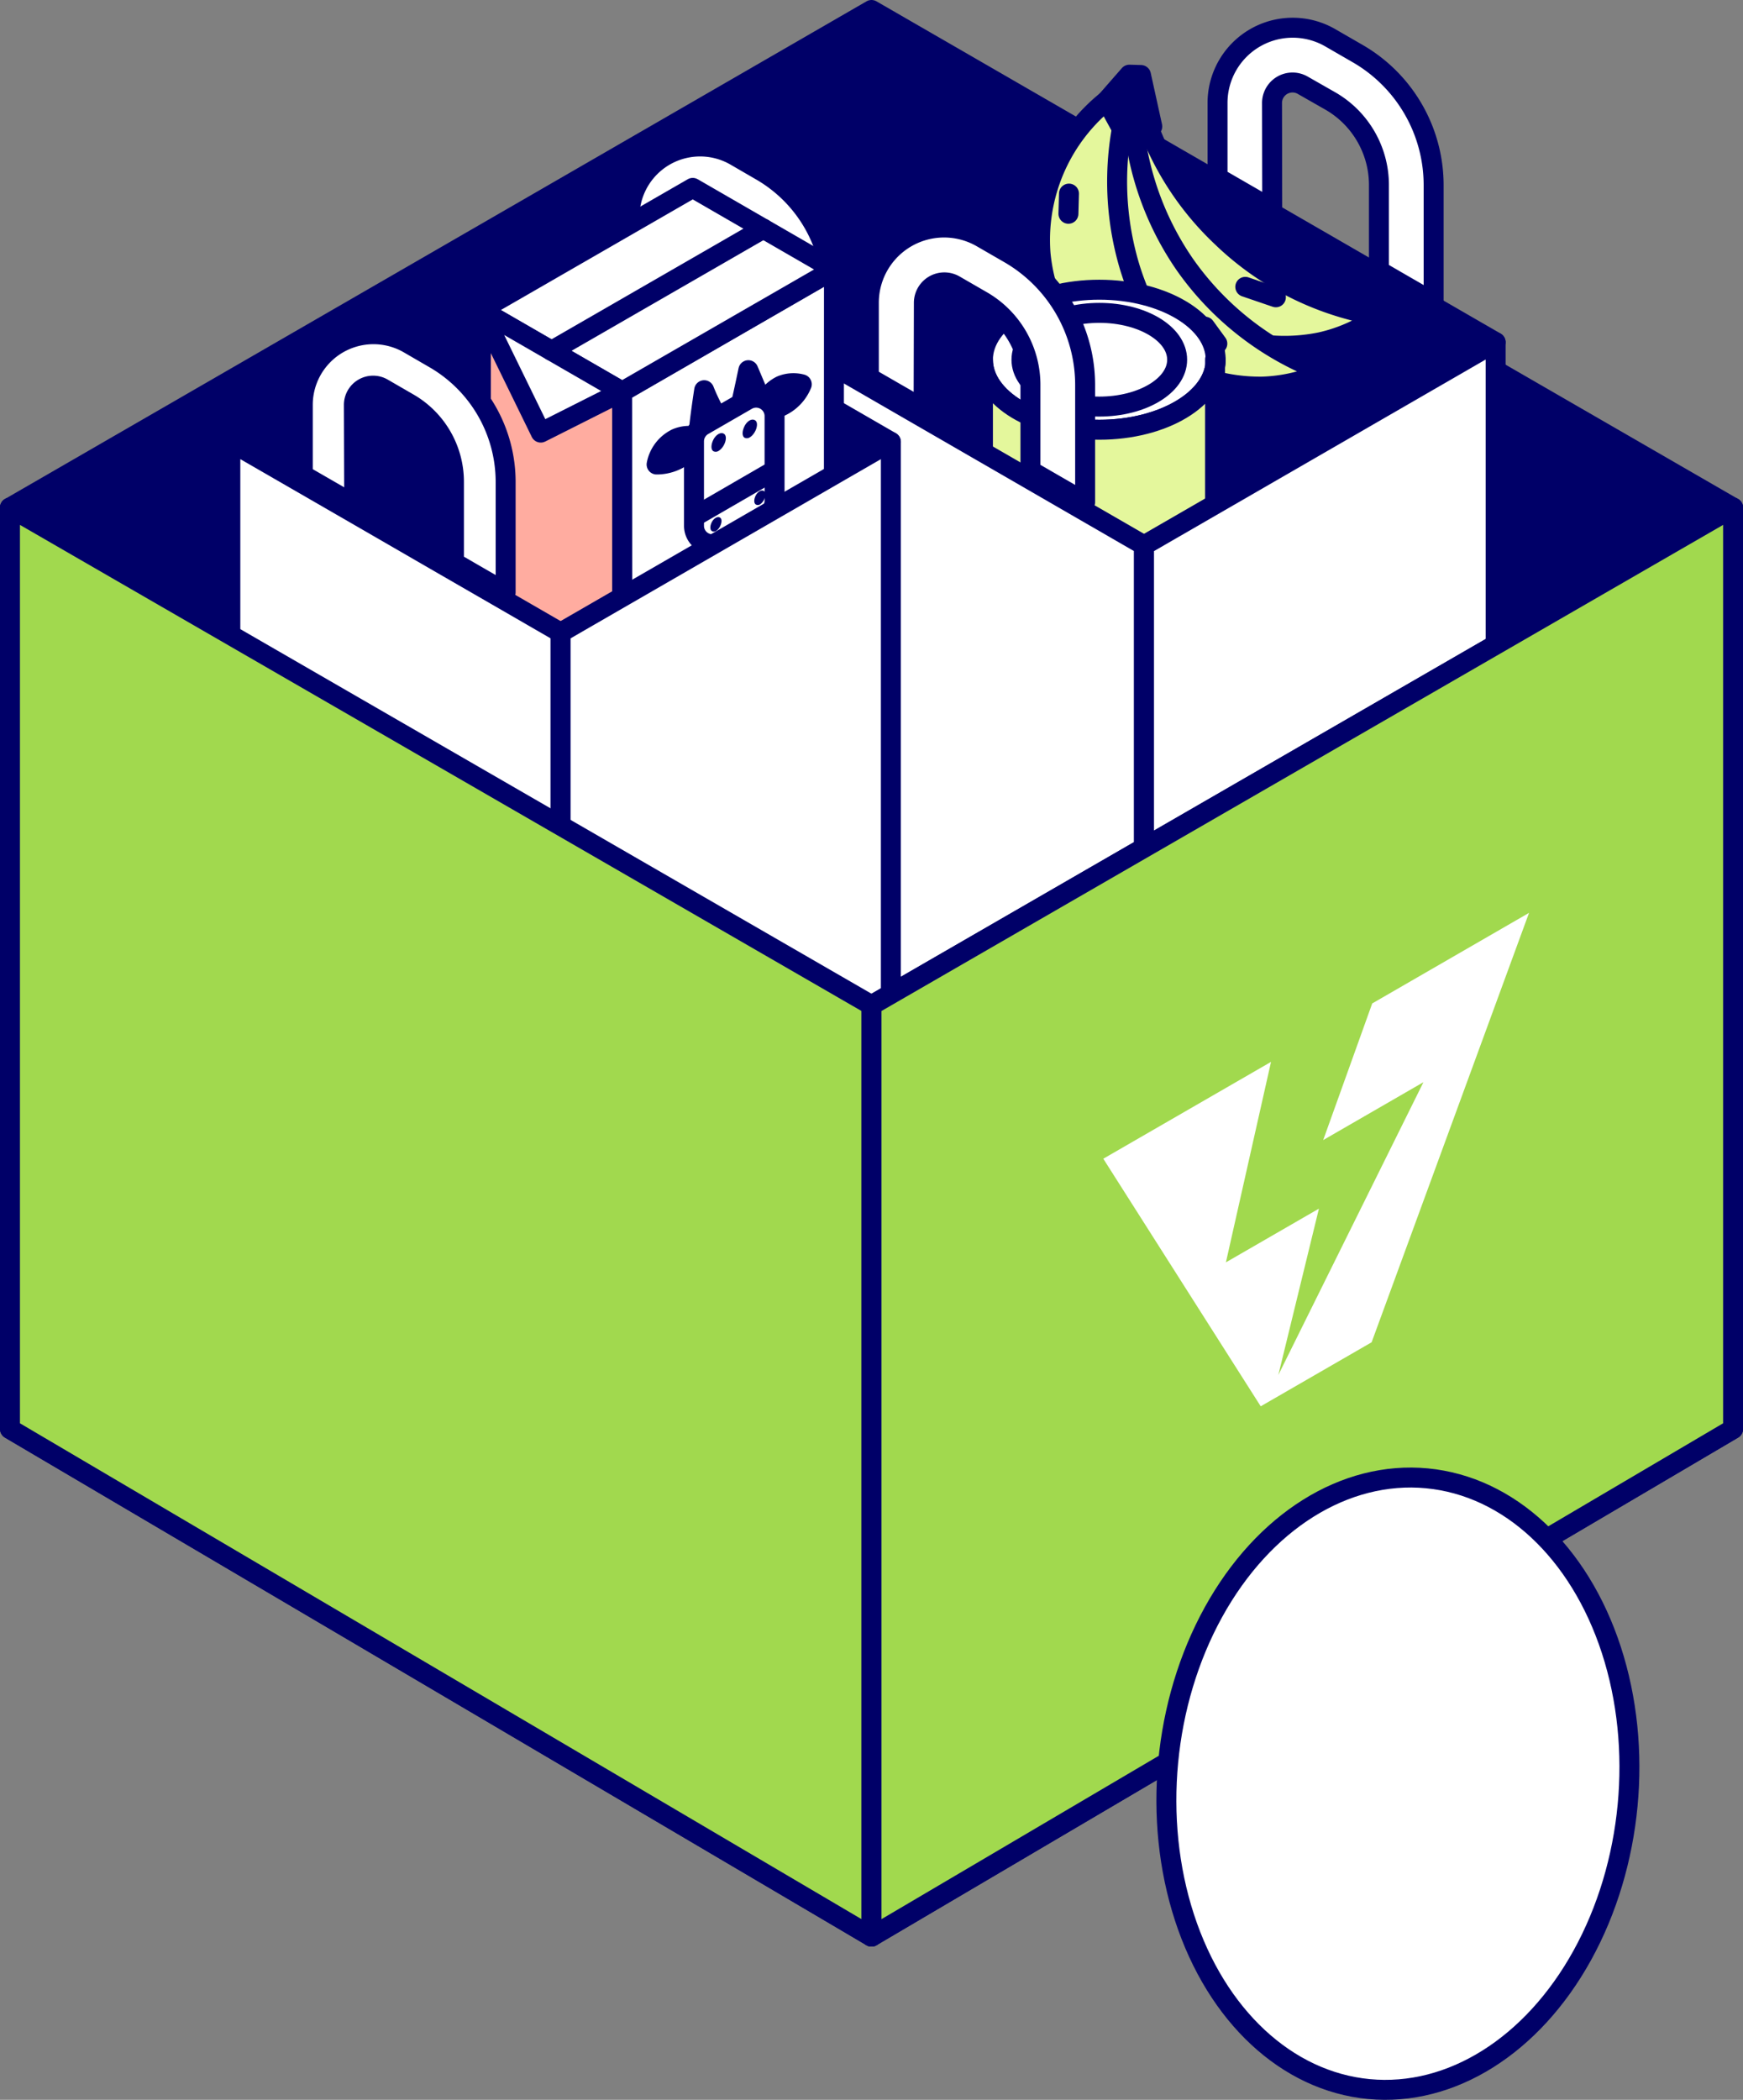 <svg xmlns="http://www.w3.org/2000/svg" viewBox="0 0 261.98 315.5"><rect x="0" y="0" width="261.98" height="315.5" fill="#808080" stroke="none"/><defs><style>.cls-1,.cls-4{fill:none;}.cls-1,.cls-2,.cls-3,.cls-5,.cls-6,.cls-8{stroke:#000068;stroke-linecap:round;stroke-linejoin:round;stroke-width:3px;}.cls-2,.cls-7{fill:#000068;}.cls-3,.cls-9{fill:#fff;}.cls-5{fill:#e4f79c;}.cls-6{fill:#ffaca0;}.cls-8{fill:#a1d94e;}</style></defs><title>driver_caja</title><g id="Capa_2" data-name="Capa 2"><g id="Capa_1-2" data-name="Capa 1"><polygon class="cls-1" points="1.5 76.27 1.5 214.71 130.99 290.98 130.99 151.04 1.5 76.27"/><polygon class="cls-2" points="130.99 1.5 1.5 76.27 130.99 151.04 260.49 76.27 130.99 1.5"/><polygon class="cls-2" points="171.95 20.9 119.09 51.42 171.95 81.94 224.8 51.42 171.95 20.9"/><path class="cls-3" d="M191.19,15.48a3.08,3.08,0,0,1,4.62-2.67L200,15.2a14.57,14.57,0,0,1,7.26,12.58v12.9l8.22,4.75V27.78a22.82,22.82,0,0,0-11.37-19.7l-4.14-2.39A11.3,11.3,0,0,0,183,15.48v11.2l8.22,4.75Z"/><path class="cls-4" d="M146.27,45.82l-4.14-2.39a3.08,3.08,0,0,0-4.62,2.67V62.05l16,9.25V58.4A14.57,14.57,0,0,0,146.27,45.82Z"/><path class="cls-5" d="M207.27,47.48a44.4,44.4,0,0,1-23.59-11.82,44.09,44.09,0,0,1-13.15-24.11,25.49,25.49,0,0,0,.16,28.52A27,27,0,0,0,198.56,51.4,24,24,0,0,0,207.27,47.48Z"/><path class="cls-5" d="M199.05,55.9a44.46,44.46,0,0,1-20.92-16.09,44.59,44.59,0,0,1-7.92-26.93,26.85,26.85,0,0,0-5.67,28.79,27,27,0,0,0,25.22,16.42A24.13,24.13,0,0,0,199.05,55.9Z"/><path class="cls-5" d="M185,62.09a44.45,44.45,0,0,1-15.1-21.64,44.54,44.54,0,0,1,.57-28.06A26.86,26.86,0,0,0,156.4,38.13a27,27,0,0,0,19.1,23.26A24.16,24.16,0,0,0,185,62.09Z"/><line class="cls-5" x1="160.67" y1="29.09" x2="160.59" y2="32.12"/><line class="cls-5" x1="161.81" y1="46" x2="165.23" y2="50.43"/><line class="cls-5" x1="182.97" y1="51.63" x2="181.11" y2="49.08"/><line class="cls-5" x1="191.77" y1="44.67" x2="187.17" y2="43.1"/><polygon class="cls-2" points="171.49 11.27 173.19 19 170.99 17.49 168.62 19.34 166.32 15.14 169.75 11.22 171.49 11.27"/><ellipse class="cls-3" cx="165.23" cy="54.05" rx="17.49" ry="10.52"/><path class="cls-5" d="M182.71,54.05c0,5.81-7.83,10.52-17.48,10.52s-17.49-4.71-17.49-10.52h0V89h0c.41,5.59,8.05,10,17.45,10s17-4.46,17.44-10h0v-35Z"/><ellipse class="cls-3" cx="165.23" cy="54.05" rx="11.7" ry="7.04"/><polygon class="cls-3" points="161.75 76.05 153.53 71.3 137.51 62.05 129.29 57.3 119.09 51.42 119.09 142.36 171.95 173.49 171.95 81.94 161.75 76.05"/><polygon class="cls-3" points="224.8 51.42 224.8 142.36 171.95 173.49 171.95 81.94 224.8 51.42"/><path class="cls-3" d="M138.86,45.51a3.08,3.08,0,0,1,4.62-2.67l4.14,2.39a14.57,14.57,0,0,1,7.26,12.58v12.9l8.22,4.75V57.81a22.82,22.82,0,0,0-11.37-19.7l-4.14-2.39a11.31,11.31,0,0,0-17,9.79V56.72l8.23,4.75Z"/><polygon class="cls-2" points="84.26 37.72 34.62 66.39 84.26 95.05 133.9 66.39 84.26 37.72"/><path class="cls-3" d="M102.33,32.63a2.9,2.9,0,0,1,4.34-2.51l3.89,2.25a13.67,13.67,0,0,1,6.82,11.81V56.3l7.72,4.46V44.18a21.41,21.41,0,0,0-10.68-18.5l-3.88-2.25a10.62,10.62,0,0,0-15.93,9.2V43.15l7.72,4.46Z"/><path class="cls-4" d="M60.14,61.13l-3.88-2.25a2.9,2.9,0,0,0-4.34,2.51v15l15,8.69V72.94A13.67,13.67,0,0,0,60.14,61.13Z"/><polygon class="cls-6" points="93.51 58.84 93.51 114 72.28 101.75 72.28 46.58 93.51 58.84"/><polygon class="cls-3" points="93.54 114.05 93.51 58.88 125.35 40.49 125.33 95.64 93.54 114.05"/><polygon class="cls-3" points="72.28 46.58 104.12 28.23 125.35 40.49 122.51 42.13 93.51 58.84 72.28 46.58"/><polygon class="cls-3" points="72.28 46.58 93.51 58.84 81.28 65 72.28 46.58"/><path class="cls-3" d="M120.51,57.74a4.82,4.82,0,0,0-3.1.2,5.2,5.2,0,0,0-2.83,3.76,6.49,6.49,0,0,0,4-1.39A6.35,6.35,0,0,0,120.51,57.74Z"/><path class="cls-3" d="M104.92,65.67a4.93,4.93,0,0,0-3.23.2,5.46,5.46,0,0,0-3,3.92,6.75,6.75,0,0,0,4.19-1.44A6.65,6.65,0,0,0,104.92,65.67Z"/><path class="cls-3" d="M114.33,60c-.58-1.4-1.85-4.38-1.85-4.38s-.78,3.77-1.22,5.56Z"/><path class="cls-3" d="M107.84,62.71a29.73,29.73,0,0,1-2-4.08s-.75,4.79-.87,6.95Z"/><path class="cls-3" d="M104.31,79V66.32a2.79,2.79,0,0,1,1.39-2.41l6.55-3.78a2.77,2.77,0,0,1,4.17,2.41V75.21a2.76,2.76,0,0,1-1.39,2.4l-6.54,3.79A2.78,2.78,0,0,1,104.31,79Z"/><path class="cls-7" d="M113.52,63.17c.6.43.08,2-.82,2.54a.79.79,0,0,1-.79.06c-.4-.25-.38-1,0-1.75S113,62.82,113.52,63.17Z"/><path class="cls-7" d="M108.84,65.2c.6.43.08,2-.82,2.54a.79.79,0,0,1-.79.06c-.4-.25-.38-1,0-1.75S108.36,64.85,108.84,65.2Z"/><path class="cls-7" d="M114.85,73.8c.46.34.06,1.57-.64,2a.62.62,0,0,1-.61,0c-.31-.2-.3-.79,0-1.37S114.48,73.53,114.85,73.8Z"/><path class="cls-7" d="M108.25,77.79c.46.33.06,1.57-.64,2a.62.62,0,0,1-.61,0c-.31-.2-.3-.79,0-1.36S107.88,77.52,108.25,77.79Z"/><line class="cls-3" x1="115.63" y1="71.12" x2="104.92" y2="77.32"/><line class="cls-3" x1="82.9" y1="52.71" x2="114.74" y2="34.36"/><polygon class="cls-3" points="74.69 89.52 66.96 85.06 51.92 76.37 44.19 71.91 34.62 66.39 34.62 151.8 84.26 181.04 84.26 95.05 74.69 89.52"/><polygon class="cls-3" points="133.9 66.39 133.9 151.8 84.26 181.04 84.26 95.05 133.9 66.39"/><path class="cls-3" d="M53.19,60.84a2.89,2.89,0,0,1,4.33-2.51l3.89,2.25a13.65,13.65,0,0,1,6.82,11.81V84.51L76,89V72.39a21.41,21.41,0,0,0-10.68-18.5l-3.88-2.25a10.62,10.62,0,0,0-15.93,9.2V71.36l7.73,4.46Z"/><polygon class="cls-1" points="260.49 76.27 260.49 214.71 130.99 290.98 130.99 151.04 260.49 76.27"/><polygon class="cls-8" points="1.5 76.27 1.5 214.71 130.99 290.98 130.99 151.04 1.5 76.27"/><polygon class="cls-8" points="260.49 76.27 260.49 214.71 130.99 290.98 130.99 151.04 260.49 76.27"/><polygon class="cls-9" points="206.25 150.77 198.88 171.3 213.95 162.6 192.14 206.59 198.24 181.6 184.26 189.67 191.04 159.55 165.83 174.1 189.49 211.3 206.16 201.68 229.82 137.16 206.25 150.77"/><ellipse class="cls-3" cx="210.11" cy="268" rx="46.09" ry="34.68" transform="translate(-76.57 451.81) rotate(-84.57)"/></g></g></svg>